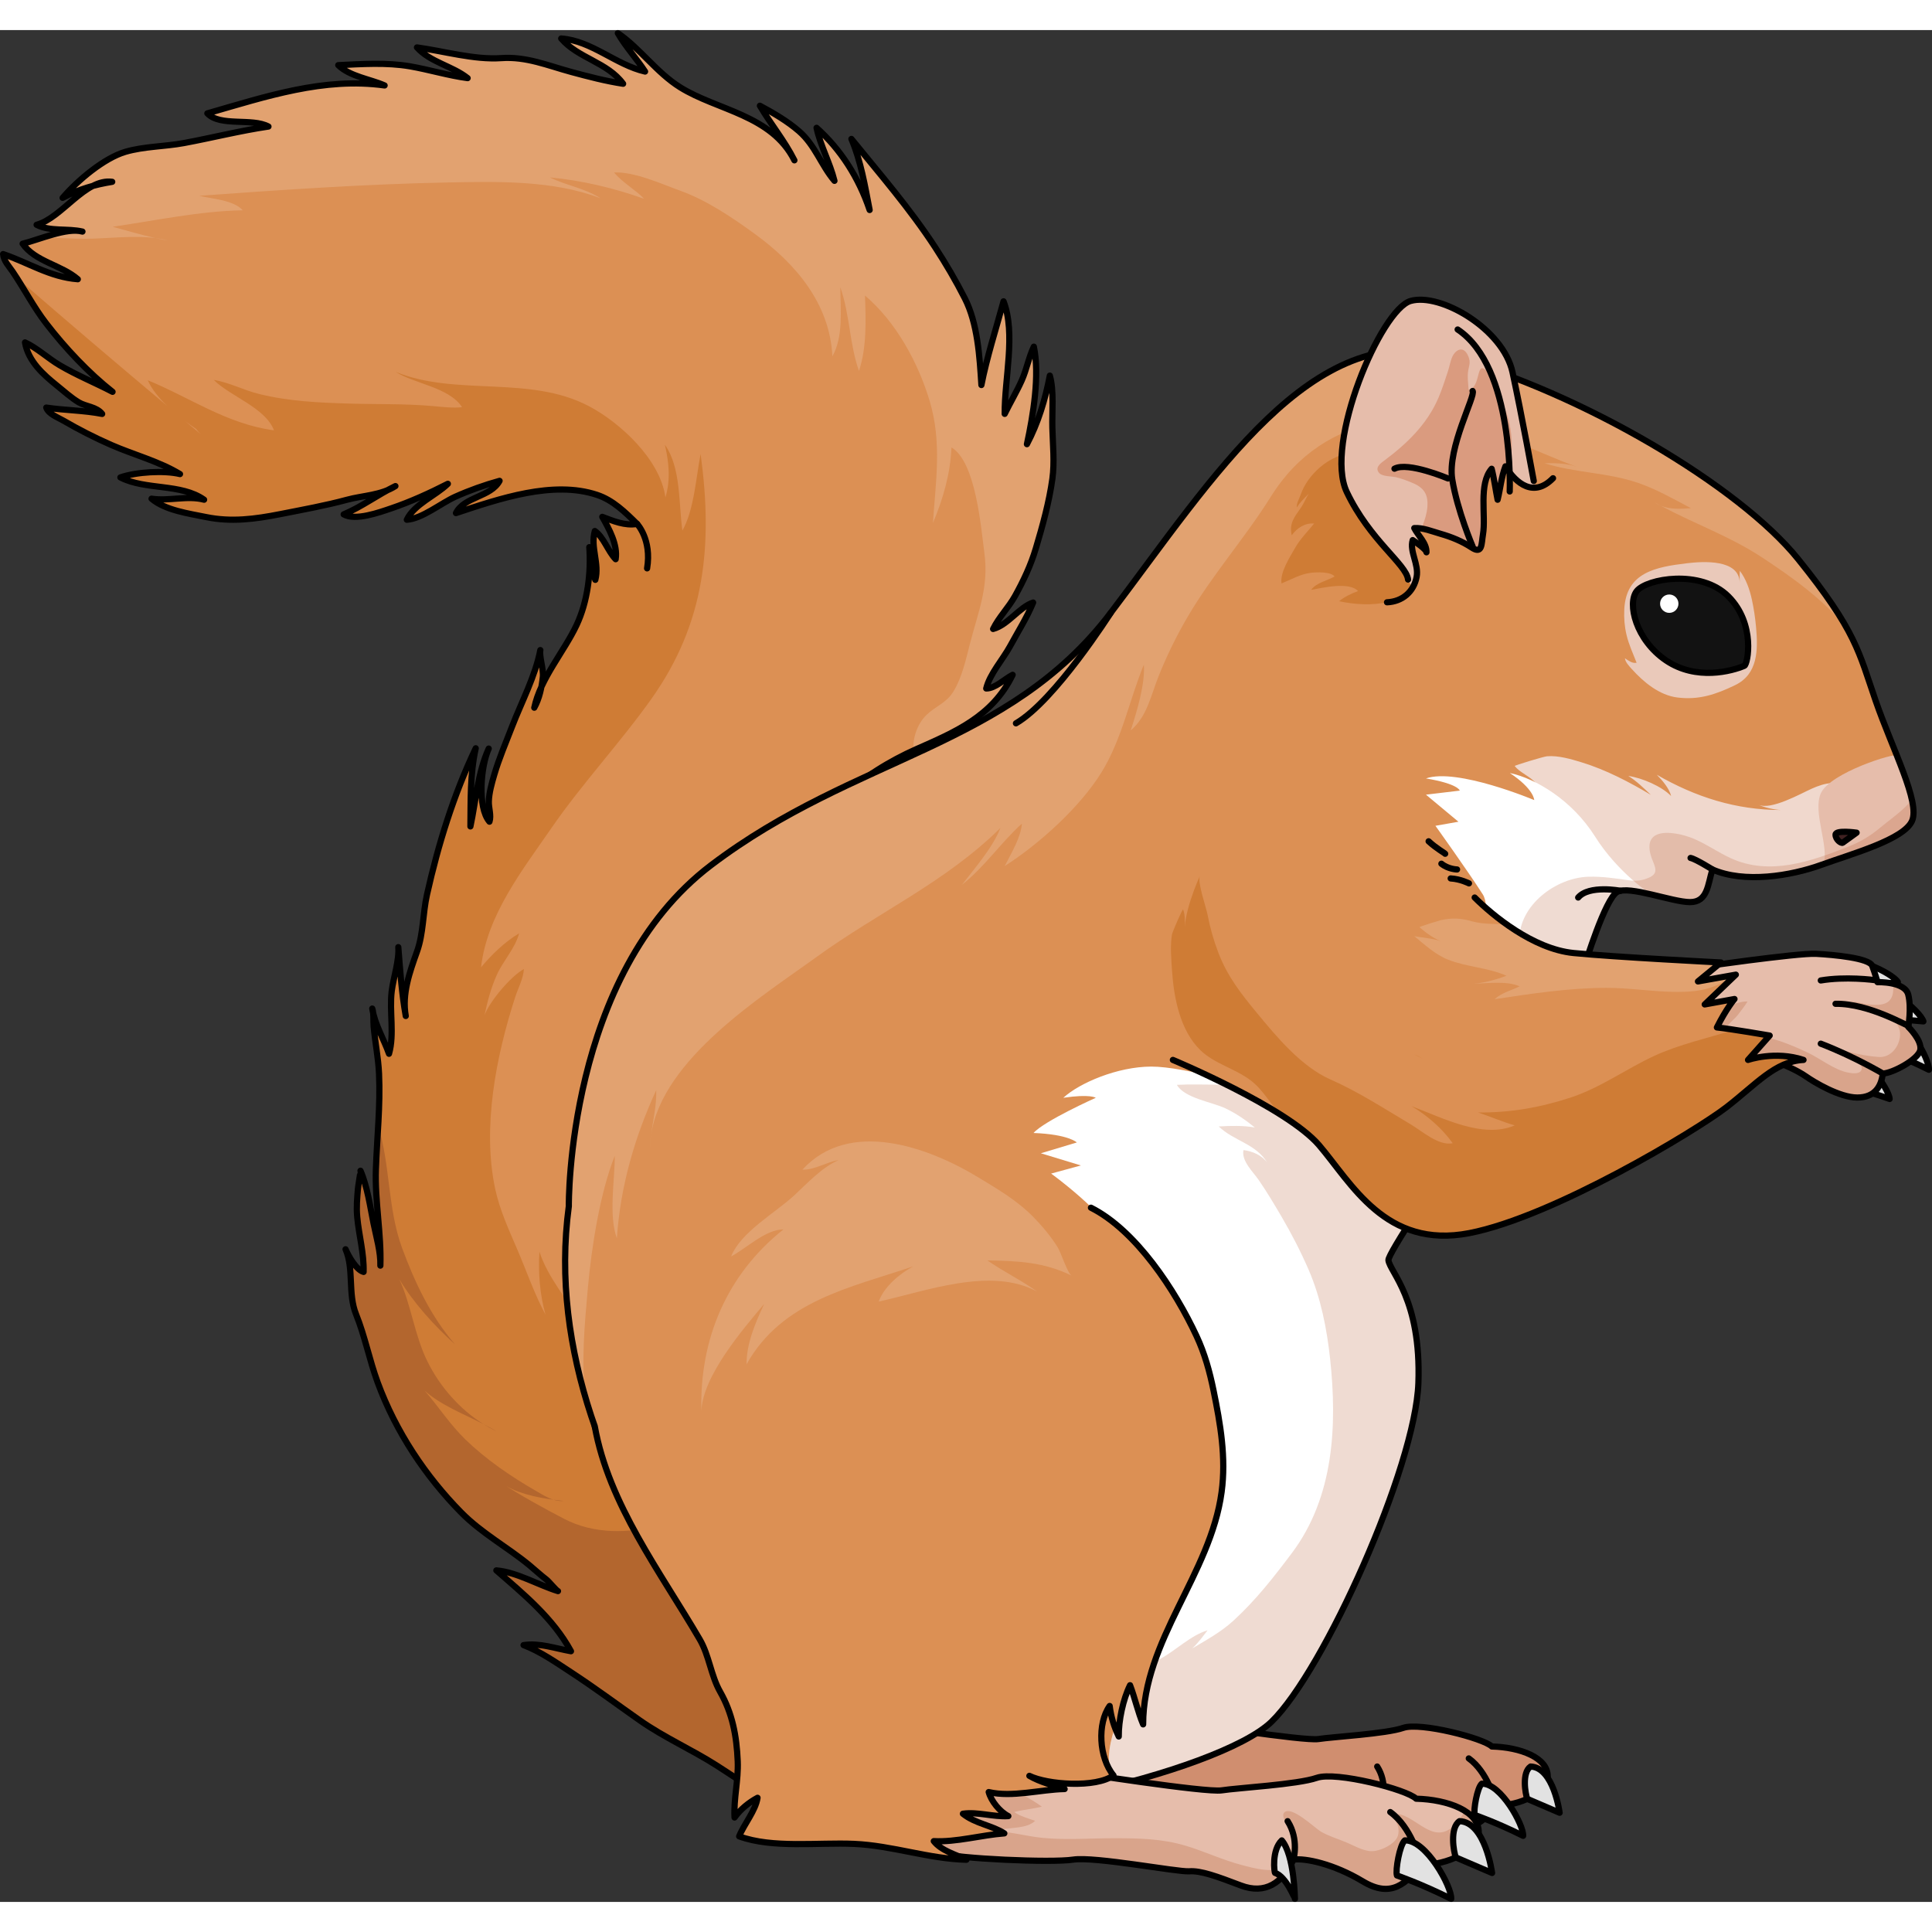 <?xml version="1.0" encoding="utf-8"?>
<!-- Created by: Science Figures, www.sciencefigures.org, Generator: Science Figures Editor -->
<!DOCTYPE svg PUBLIC "-//W3C//DTD SVG 1.1//EN" "http://www.w3.org/Graphics/SVG/1.1/DTD/svg11.dtd">
<svg version="1.1" id="Layer_1" xmlns="http://www.w3.org/2000/svg" xmlns:xlink="http://www.w3.org/1999/xlink" 
	 width="800px" height="800px" viewBox="0 0 311.477 301.782" enable-background="new 0 0 311.477 301.782"
	 xml:space="preserve">
<rect x="0" y="0" width="311.477" height="301.782" fill="#333333" stroke="none"/>
<g>
	<path fill="#E2E2E2" stroke="#000000" stroke-linecap="round" stroke-linejoin="round" stroke-miterlimit="10" d="M303.171,164.259
		c-0.24-0.719,0.387-4.421,1.14-5.045c3.063-0.115,6.783,6.726,6.663,8.406C306.652,165.459,303.171,164.259,303.171,164.259z"/>
	<path fill="#E2E2E2" stroke="#000000" stroke-linecap="round" stroke-linejoin="round" stroke-miterlimit="10" d="M296.489,169.946
		c-0.326-0.684-0.157-4.436,0.513-5.146c3.026-0.49,7.557,5.843,7.644,7.526C300.092,170.711,296.489,169.946,296.489,169.946z"/>
	<path fill="#E2E2E2" stroke="#000000" stroke-linecap="round" stroke-linejoin="round" stroke-miterlimit="10" d="M301.606,159.446
		c-0.479-0.587-1.206-4.271-0.724-5.121c2.822-1.194,8.728,3.883,9.211,5.496C305.287,159.333,301.606,159.446,301.606,159.446z"/>
	<path fill="#E2E2E2" stroke="#000000" stroke-linecap="round" stroke-linejoin="round" stroke-miterlimit="10" d="M297.658,155.234
		c-0.61-0.448-2.236-3.834-1.981-4.777c2.434-1.862,9.421,1.576,10.292,3.017C301.193,154.204,297.658,155.234,297.658,155.234z"/>
	<path fill="#D08E6F" d="M191.182,272.88c0,0,19.087,3,21.367,2.642s10.923-0.839,13.685-1.802
		c2.761-0.959,12.964,1.683,14.284,3.003c4.562,0.118,9.124,1.8,9.002,4.921c-0.119,3.121-6.239,4.921-8.042,4.441
		c-2.399,2.762-4.44,5.043-8.642,2.521c-4.203-2.521-8.285-3.362-9.965-3.121c-1.561,3.361-4.082,5.042-7.562,3.721
		c-3.481-1.32-5.761-2.161-7.443-2.041c-1.681,0.12-13.563-2.161-16.685-1.68c-3.121,0.48-16.686-0.121-19.327-0.961
		c-2.641-0.84-5.521-2.16-5.882-2.401c-0.359-0.238,5.642-6.601,5.882-6.96c0.24-0.361,7.924-4.563,8.764-4.923
		C181.46,269.88,191.182,272.88,191.182,272.88z"/>
	<path fill="none" stroke="#000000" stroke-linecap="round" stroke-linejoin="round" stroke-miterlimit="10" d="M191.182,272.88
		c0,0,19.087,3,21.367,2.642s10.923-0.839,13.685-1.802c2.761-0.959,12.964,1.683,14.284,3.003c4.562,0.118,9.124,1.8,9.002,4.921
		c-0.119,3.121-6.239,4.921-8.042,4.441c-2.399,2.762-4.44,5.043-8.642,2.521c-4.203-2.521-8.285-3.362-9.965-3.121
		c-1.561,3.361-4.082,5.042-7.562,3.721c-3.481-1.32-5.761-2.161-7.443-2.041c-1.681,0.12-13.563-2.161-16.685-1.68
		c-3.121,0.48-16.686-0.121-19.327-0.961c-2.641-0.84-5.521-2.16-5.882-2.401c-0.359-0.238,5.642-6.601,5.882-6.96
		c0.24-0.361,7.924-4.563,8.764-4.923C181.46,269.88,191.182,272.88,191.182,272.88z"/>
	<path fill="none" stroke="#000000" stroke-linecap="round" stroke-linejoin="round" stroke-miterlimit="10" d="M222.871,285.485
		c0,0,0.842-2.902-0.839-5.532"/>
	<path fill="none" stroke="#000000" stroke-linecap="round" stroke-linejoin="round" stroke-miterlimit="10" d="M240.996,285.485
		c0-0.121-1.198-4.683-4.199-6.842"/>
	<path fill="#E2E2E2" stroke="#000000" stroke-linecap="round" stroke-linejoin="round" stroke-miterlimit="10" d="M237.757,287.765
		c-0.24-0.719,0.387-4.421,1.14-5.045c3.063-0.115,6.783,6.726,6.663,8.406C241.238,288.965,237.757,287.765,237.757,287.765z"/>
	<path fill="#E2E2E2" stroke="#000000" stroke-linecap="round" stroke-linejoin="round" stroke-miterlimit="10" d="M246.229,285.169
		c-0.309-0.765-0.912-4.239,0.531-5.216c3.721,0.13,4.682,7.452,4.682,7.452L246.229,285.169z"/>
	<path fill="none" stroke="#000000" stroke-linecap="round" stroke-linejoin="round" stroke-miterlimit="10" d="M220.23,287.405
		c-0.113-0.035-0.527-3.264,0.961-4.686c1.809,2.111,1.891,8.406,1.891,8.406S221.791,287.886,220.23,287.405z"/>
	<path fill="#DC9054" d="M193.742,191.709c6.484,3.266,12.12,11.874,15.186,18.455c1.191,2.558,1.886,5.103,2.447,7.832
		c0.987,4.813,1.829,9.653,1.162,14.609c-1.595,11.823-11.289,21.302-11.289,33.426c-0.756-1.769-1.182-3.813-1.884-5.635
		c-1.013,2.053-1.646,5.082-1.624,7.375c-0.703-1.478-1.097-2.765-1.308-4.39c-1.796,2.508-1.548,7.454,0.552,9.984
		c-2.497,1.851-9.531,1.339-12.102,0.068c1.561,0.908,3.383,1.351,5.07,1.898c-3.465,0.062-7.553,1.234-10.921,0.435
		c0.355,1.295,1.565,2.81,2.823,3.46c-2.189,0.138-4.407-0.646-6.533-0.342c1.764,1.426,4.217,1.684,5.958,2.826
		c-3.284,0.236-6.935,1.295-10.149,1.115c1.107,1.401,3.086,1.889,4.698,2.677c-5.421-0.12-10.622-2.037-16.173-2.281
		c-5.207-0.228-11.729,0.671-16.521-1.085c0.715-1.776,2.359-3.678,2.644-5.544c-1.249,0.675-2.459,1.647-3.308,2.837
		c-0.145-2.693,0.57-5.356,0.457-8.091c-0.154-3.703-0.783-6.915-2.526-9.988c-1.341-2.363-1.573-5.214-2.934-7.542
		c-5.694-9.748-10.187-19.765-12.204-30.978"/>
	<path fill="none" stroke="#000000" stroke-linecap="round" stroke-linejoin="round" stroke-miterlimit="10" d="M193.742,191.709
		c6.484,3.266,12.12,11.874,15.186,18.455c1.191,2.558,1.886,5.103,2.447,7.832c0.987,4.813,1.829,9.653,1.162,14.609
		c-1.595,11.823-11.289,21.302-11.289,33.426c-0.756-1.769-1.182-3.813-1.884-5.635c-1.013,2.053-1.646,5.082-1.624,7.375
		c-0.703-1.478-1.097-2.765-1.308-4.39c-1.796,2.508-1.548,7.454,0.552,9.984c-2.497,1.851-9.531,1.339-12.102,0.068
		c1.561,0.908,3.383,1.351,5.07,1.898c-3.465,0.062-7.553,1.234-10.921,0.435c0.355,1.295,1.565,2.81,2.823,3.46
		c-2.189,0.138-4.407-0.646-6.533-0.342c1.764,1.426,4.217,1.684,5.958,2.826c-3.284,0.236-6.935,1.295-10.149,1.115
		c1.107,1.401,3.086,1.889,4.698,2.677c-5.421-0.12-10.622-2.037-16.173-2.281c-5.207-0.228-11.729,0.671-16.521-1.085
		c0.715-1.776,2.359-3.678,2.644-5.544c-1.249,0.675-2.459,1.647-3.308,2.837c-0.145-2.693,0.57-5.356,0.457-8.091
		c-0.154-3.703-0.783-6.915-2.526-9.988c-1.341-2.363-1.573-5.214-2.934-7.542c-5.694-9.748-10.187-19.765-12.204-30.978"/>
	<path fill="#DC9054" d="M135.629,123.828c3.374-3.299,7.914-6.039,12.067-7.881c6.111-2.71,12.279-5.222,15.563-12.001
		c-1.301,0.664-2.808,2.206-4.26,2.204c0.559-2.329,2.704-4.713,3.846-6.816c1.229-2.266,2.752-4.671,3.716-7.04
		c-2.23,0.737-4.059,3.622-6.452,4.259c0.908-1.869,2.501-3.454,3.538-5.318c1.353-2.438,2.549-4.974,3.352-7.677
		c1.076-3.599,2.143-7.446,2.664-11.198c0.371-2.667,0.07-5.518-0.001-8.22c-0.072-2.59,0.294-6.014-0.409-8.432
		c-0.738,3.87-1.876,7.622-3.693,11.054c1.002-4.603,2.087-11.157,1.117-15.721c-0.827,1.708-1.161,3.691-1.957,5.46
		c-0.829,1.848-1.866,3.579-2.741,5.376c-0.057-5.62,1.83-12.929-0.188-18.145c-1.204,4.41-2.694,9.033-3.569,13.495
		c-0.289-4.622-0.608-9.924-2.677-13.98c-1.435-2.822-3.06-5.595-4.77-8.214c-4.098-6.276-8.916-11.817-13.51-17.481
		c1.545,3.65,2.174,7.517,2.939,11.456c-1.755-5.219-4.697-9.803-8.558-13.248c0.588,2.81,2.165,5.63,2.885,8.546
		c-2.147-2.521-3.098-5.719-5.699-7.986c-1.863-1.625-4.191-2.984-6.322-4.121c1.763,2.999,3.962,5.617,5.563,8.801
		c-3.689-7.347-12.43-8.04-18.412-11.77c-3.785-2.357-6.441-6.251-10.053-8.729c1.276,2.212,3.005,4.064,4.391,6.187
		c-4.736-1.09-8.584-4.964-13.522-5.33c2.691,3.171,7.478,3.838,9.984,7.298c-2.804-0.427-5.588-1.154-8.33-1.896
		C88.26,5.71,84.859,4.239,80.82,4.521c-4.375,0.305-9.263-1.132-13.596-1.723c2.143,2.396,5.688,2.974,8.168,4.95
		c-3.124-0.415-6.211-1.372-9.327-1.908c-3.746-0.637-7.737-0.365-11.532-0.183c1.842,1.824,5.18,2.249,7.475,3.272
		c-9.765-1.361-19.127,1.785-28.58,4.501c2.063,2.186,7.184,0.688,9.853,2.123c-4.577,0.674-9.061,1.813-13.624,2.662
		c-3.094,0.573-6.472,0.539-9.446,1.415c-3.431,1.01-7.697,4.592-10.116,7.424c2.703-1.45,5.219-2.134,7.997-2.589
		c-4.327-0.598-8.13,5.847-12.188,6.929c2.15,1.125,5.015,0.533,7.39,1.094c-2.502-0.703-7.021,1.32-9.645,1.954
		c2.037,2.914,6.256,3.421,8.897,5.728C8.052,39.828,4.593,37.5,0.5,36.117c0.106,1.125,0.941,1.944,1.53,2.813
		c1.854,2.739,3.402,5.751,5.409,8.353c3.078,3.993,6.867,8.019,10.706,11.039c-2.824-1.476-5.781-2.667-8.542-4.299
		c-1.866-1.102-3.66-2.794-5.572-3.666c0.507,3.041,3.009,5.234,5.12,6.932c1.119,0.9,2.332,2.009,3.542,2.728
		c1.16,0.691,2.875,0.705,3.777,1.868c-2.923-0.576-6.037-0.574-9.013-1.021c0.338,1.033,1.886,1.588,2.77,2.106
		c2.479,1.443,5.066,2.762,7.678,3.906c3.696,1.619,7.621,2.604,11.116,4.707c-2.544-0.616-7.063-0.343-9.612,0.538
		c4.046,2.089,9.79,0.944,13.495,3.595c-2.691-0.72-5.729,0.274-8.472-0.166c2.19,1.885,6.096,2.407,8.776,2.961
		c4.068,0.835,7.893,0.336,12.03-0.482c3.569-0.708,7.19-1.355,10.722-2.311c2.519-0.685,5.473-0.709,7.789-2.2
		c-2.841,1.376-5.423,3.336-8.342,4.563c1.88,1.079,5.734-0.314,7.703-0.984c3.073-1.042,6.163-2.45,9.094-3.947
		c-1.886,1.863-5.439,3.295-6.618,5.795c2.444-0.156,5.489-2.656,7.803-3.703c2.313-1.041,4.768-1.909,7.152-2.568
		c-1.423,2.64-5.685,2.511-7.033,5.198c7.009-2.322,15.646-5.3,22.75-2.934c2.573,0.856,4.542,2.791,6.454,4.683
		c-1.973,0.34-3.86-0.48-5.612-1.14c1.077,1.919,2.528,4.498,2.156,6.826c-1.257-1.287-1.892-3.517-3.359-4.544
		c-0.745,2.614,0.784,5.259,0.08,7.872c-0.659-1.605-0.762-3.521-0.968-5.271c0.296,4.126-0.269,8.771-2.043,12.548
		c-2.018,4.295-5.844,8.626-6.829,13.337c0.821-1.467,1.204-3.274,1.38-4.945c0.14-1.296-0.604-3.323-0.405-4.345
		c-0.83,4.268-3.026,8.347-4.573,12.369c-0.993,2.58-2.098,5.128-2.873,7.796c-0.394,1.351-0.812,2.814-0.858,4.227
		c-0.04,1.061,0.435,2.269,0.103,3.275c-1.987-2.327-1.395-8.967-0.121-11.785c-1.798,3.977-2.046,8.328-2.95,12.547
		c0.062-4.298-0.08-8.343,0.856-12.598c-3.555,7.463-6.038,15.455-7.851,23.563c-0.693,3.089-0.562,6.248-1.611,9.198
		c-1.189,3.332-2.455,6.835-1.818,10.401c-0.665-3.729-0.902-7.331-1.202-11.101c0.17,2.12-0.789,4.916-1.062,7.095
		c-0.405,3.264,0.472,6.94-0.437,10.098c-0.85-2.405-2.292-4.741-2.697-7.291c0.266,0.772,0.14,1.988,0.223,2.905
		c0.232,2.537,0.748,5.014,0.866,7.575c0.238,5.26-0.327,10.229-0.506,15.436c-0.182,5.144,0.897,10.356,0.722,15.528
		c0.074-2.157-0.678-4.707-1.098-6.79c-0.566-2.791-0.988-5.927-2.105-8.507c0.033,0.075-0.374,2.44-0.409,2.857
		c-0.135,1.575-0.265,3.017-0.122,4.591c0.271,2.965,1.111,5.847,1.031,8.863c-1.171-0.319-2.388-2.456-2.911-3.651
		c1.378,3.146,0.353,7.161,1.688,10.466c1.44,3.568,2.155,7.366,3.484,10.988c2.937,7.995,7.757,15.174,13.451,20.958
		c3.329,3.386,7.4,5.555,10.994,8.509c0.94,0.774,1.819,1.604,2.765,2.325c0.406,0.308,1.592,1.78,1.867,1.865
		c-3.178-0.978-6.611-3.053-9.936-3.339c4.357,3.8,9.125,7.686,12.031,13.032c-2.505-0.438-5.048-1.376-7.644-0.986
		c2.712,1.02,5.27,2.828,7.723,4.428c3.718,2.431,7.361,5.141,11,7.696c3.946,2.769,8.34,4.689,12.386,7.269
		c4.113,2.622,8.496,5.866,13.131,7.3c2.21,0.684,6.14,1.914,7.168-1.573c0.779-2.639-2.33-4.607-3.1-6.814
		c-1.519-4.365-1.173-10.343-2.146-15.022c-1.117-5.355-2.533-10.617-3.504-16.018c-1.51-8.431-1.123-15.454-0.897-23.882
		c0.272-10.187-1.63-20.191-1.572-30.367c0.051-10.018,1.506-19.652,3.542-29.464c1.686-8.135,2.385-15.542,2.275-23.879
		C130.309,131.802,129.881,129.45,135.629,123.828z"/>
	<g>
		<path fill="#E2A270" d="M25.098,33.541c0.662,0.146,1.321,0.281,1.971,0.386C26.439,33.748,25.775,33.632,25.098,33.541z"/>
		<path fill="#E2A270" d="M169.252,55.708c-0.738,3.87-1.876,7.622-3.693,11.054c1.002-4.603,2.087-11.157,1.117-15.721
			c-0.827,1.708-1.161,3.691-1.957,5.46c-0.829,1.848-1.866,3.579-2.741,5.376c-0.057-5.62,1.83-12.929-0.188-18.145
			c-1.204,4.41-2.694,9.033-3.569,13.495c-0.289-4.622-0.608-9.924-2.677-13.98c-1.435-2.822-3.06-5.595-4.77-8.214
			c-4.098-6.276-8.916-11.817-13.51-17.481c1.545,3.65,2.174,7.517,2.939,11.456c-1.755-5.219-4.697-9.803-8.558-13.248
			c0.588,2.81,2.165,5.63,2.885,8.546c-2.147-2.521-3.098-5.719-5.699-7.986c-1.863-1.625-4.191-2.984-6.322-4.121
			c1.763,2.999,3.962,5.617,5.563,8.801c-3.689-7.347-12.43-8.04-18.412-11.77c-3.785-2.357-6.441-6.251-10.053-8.729
			c1.276,2.212,3.005,4.064,4.391,6.187c-4.736-1.09-8.584-4.964-13.522-5.33c2.691,3.171,7.478,3.838,9.984,7.298
			c-2.804-0.427-5.588-1.154-8.33-1.896C88.26,5.71,84.859,4.239,80.82,4.521c-4.375,0.305-9.263-1.132-13.596-1.723
			c2.143,2.396,5.688,2.974,8.168,4.95c-3.124-0.415-6.211-1.372-9.327-1.908c-3.746-0.637-7.737-0.365-11.532-0.183
			c1.842,1.824,5.18,2.249,7.475,3.272c-9.765-1.361-19.127,1.785-28.58,4.501c2.063,2.186,7.184,0.688,9.853,2.123
			c-4.577,0.674-9.061,1.813-13.624,2.662c-3.094,0.573-6.472,0.539-9.446,1.415c-3.431,1.01-7.697,4.592-10.116,7.424
			c1.662-0.892,3.254-1.492,4.879-1.929c-3.101,1.598-6.013,5.453-9.069,6.269c1.964,1.027,4.52,0.632,6.758,0.981
			c-1.587-0.169-3.719,0.43-5.691,1.055c2.341,0.073,4.66,0.215,6.788,0.215c3.492,0,7.698-0.597,11.34-0.105
			c-2.326-0.514-4.698-1.229-6.934-1.828c6.844-0.994,14.049-2.537,20.971-2.656c-1.467-1.696-5.329-1.883-6.996-2.341
			c13.249-0.954,26.582-1.873,39.828-2.142c8.02-0.162,17.227-0.407,24.863,2.554c-2.616-1.68-5.576-2.069-8.184-3.374
			c5.197,0.488,10.33,1.719,15.174,3.44c-1.084-1.247-3.553-2.65-4.822-4.239c3.305-0.139,7.588,1.832,10.662,2.941
			c4.298,1.551,8.335,4.284,12.008,6.951c6.643,4.822,12.113,11.279,12.529,19.748c1.805-3.21,1.299-7.52,1.275-11.129
			c1.543,4.358,1.482,9.208,3.008,13.482c1.262-3.723,1.121-8.217,0.967-12.149c4.979,4.213,8.596,10.815,10.452,17.069
			c1.973,6.645,0.954,12.941,0.501,19.611c1.627-3.826,2.83-8.021,2.994-12.191c3.934,2.336,4.744,12.855,5.304,16.988
			c0.755,5.575-1.018,9.533-2.349,14.75c-0.633,2.479-1.268,5.358-2.613,7.567c-1.188,1.948-2.84,2.347-4.363,3.814
			c-1.449,1.396-2.262,3.677-2.113,5.741c0.145-0.066,0.293-0.139,0.437-0.203c6.111-2.71,12.279-5.222,15.563-12.001
			c-1.301,0.664-2.808,2.206-4.26,2.204c0.559-2.329,2.704-4.713,3.846-6.816c1.229-2.266,2.752-4.671,3.716-7.04
			c-2.23,0.737-4.059,3.622-6.452,4.259c0.908-1.869,2.501-3.454,3.538-5.318c1.353-2.438,2.549-4.974,3.352-7.677
			c1.076-3.599,2.143-7.446,2.664-11.198c0.371-2.667,0.07-5.518-0.001-8.22C169.589,61.55,169.955,58.126,169.252,55.708z"/>
	</g>
	<g>
		<path fill="#CF7C35" d="M78.555,116.42c0.08-0.194,0.148-0.39,0.234-0.581C78.708,116.017,78.629,116.212,78.555,116.42z"/>
		<path fill="#CF7C35" d="M132.717,278.682c-1.519-4.365-1.173-10.343-2.146-15.022c-1.117-5.355-2.533-10.617-3.504-16.018
			c-1.51-8.431-1.123-15.454-0.897-23.882c0.061-2.277,0.002-4.545-0.107-6.808c-0.879-2.09-1.717-4.201-2.422-6.378
			c-1.45-4.467-2.359-9.12-3.91-13.557c-1.22-3.483-2.398-6.881-4.323-9.945c-1.04-1.651-2.599-3.159-3.142-5.145
			c-4.733,0.628-10.844,1.876-12.859,7.12c-2.451,6.373-4.314,12.793-5.616,19.525c0.001-0.191,0.057-0.347-0.005-0.165
			c-2.216-3.479-5.541-7.444-6.82-11.46c-0.213,3.328,0.063,6.937,0.984,10.152c-1.76-3.238-3.041-6.977-4.522-10.438
			c-1.358-3.176-2.858-6.396-3.598-9.856c-2.104-9.863,0.125-21.309,3.229-30.894c0.481-1.491,1.303-2.944,1.406-4.526
			c-2,1.046-5.534,5.184-6.357,7.458c0.5-2.317,1.038-4.418,2.019-6.587c1.014-2.233,2.973-4.293,3.559-6.628
			c-2.287,1.365-4.407,3.406-6.131,5.472c0.964-8.47,6.723-15.729,11.281-22.355c5.038-7.321,11.088-13.737,16.224-20.979
			c8.682-12.253,9.874-24.871,7.893-39.426c-0.746,3.839-1.066,9.068-2.938,12.355c-0.616-4.45-0.212-10.15-2.823-13.842
			c0.635,2.737,0.96,5.625,0.088,8.487c-0.844-6.141-7.346-12.071-12.293-14.685c-9.646-5.089-21.404-1.543-31.193-5.548
			c3.036,1.938,8.582,2.464,10.697,5.683c-1.301,0.187-3.197-0.031-4.658-0.165c-4.525-0.408-8.946-0.27-13.486-0.405
			c-4.977-0.15-9.706-0.36-14.547-1.54c-2.471-0.6-4.825-1.878-7.332-2.274c2.584,2.609,8.352,4.489,9.703,8.129
			c-7.619-1.038-13.452-5.243-20.35-8.081c0.633,1.447,1.808,2.868,3.152,4.157c-8.166-6.854-16.287-13.766-24.35-20.762
			c1.596,2.484,3.032,5.115,4.818,7.433c3.078,3.993,6.867,8.019,10.706,11.039c-2.824-1.476-5.781-2.667-8.542-4.299
			c-1.866-1.102-3.66-2.794-5.572-3.666c0.507,3.041,3.009,5.234,5.12,6.932c1.119,0.9,2.332,2.009,3.542,2.728
			c1.16,0.691,2.875,0.705,3.777,1.868c-2.923-0.576-6.037-0.574-9.013-1.021c0.338,1.033,1.886,1.588,2.77,2.106
			c2.479,1.443,5.066,2.762,7.678,3.906c3.696,1.619,7.621,2.604,11.116,4.707c-2.544-0.616-7.063-0.343-9.612,0.538
			c4.046,2.089,9.79,0.944,13.495,3.595c-2.691-0.72-5.729,0.274-8.472-0.166c2.19,1.885,6.096,2.407,8.776,2.961
			c4.068,0.835,7.893,0.336,12.03-0.482c3.569-0.708,7.19-1.355,10.722-2.311c2.171-0.59,4.658-0.693,6.79-1.663
			c-2.456,1.318-4.773,2.946-7.343,4.025c1.88,1.079,5.734-0.314,7.703-0.984c3.073-1.042,6.163-2.45,9.094-3.947
			c-1.886,1.863-5.439,3.295-6.618,5.795c2.444-0.156,5.489-2.656,7.803-3.703c2.313-1.041,4.768-1.909,7.152-2.568
			c-1.423,2.64-5.685,2.511-7.033,5.198c7.009-2.322,15.646-5.3,22.75-2.934c2.573,0.856,4.542,2.791,6.454,4.683
			c-1.973,0.34-3.86-0.48-5.612-1.14c1.077,1.919,2.528,4.498,2.156,6.826c-1.257-1.287-1.892-3.517-3.359-4.544
			c-0.745,2.614,0.784,5.259,0.08,7.872c-0.659-1.605-0.762-3.521-0.968-5.271c0.296,4.126-0.269,8.771-2.043,12.548
			c-1.537,3.273-4.123,6.569-5.703,10.037c0.107-0.552,0.197-1.105,0.254-1.646c0.14-1.296-0.604-3.323-0.405-4.345
			c-0.83,4.268-3.026,8.347-4.573,12.369c-0.993,2.58-2.098,5.128-2.873,7.796c-0.394,1.351-0.812,2.814-0.858,4.227
			c-0.04,1.061,0.435,2.269,0.103,3.275c-1.859-2.179-1.46-8.138-0.355-11.204c-1.571,3.82-1.855,7.95-2.716,11.966
			c0.062-4.298-0.08-8.343,0.856-12.598c-3.555,7.463-6.038,15.455-7.851,23.563c-0.693,3.089-0.562,6.248-1.611,9.198
			c-1.189,3.332-2.455,6.835-1.818,10.401c-0.665-3.729-0.902-7.331-1.202-11.101c0.17,2.12-0.789,4.916-1.062,7.095
			c-0.405,3.264,0.472,6.94-0.437,10.098c-0.85-2.405-2.292-4.741-2.697-7.291c0.266,0.772,0.14,1.988,0.223,2.905
			c0.232,2.537,0.748,5.014,0.866,7.575c0.238,5.26-0.327,10.229-0.506,15.436c-0.182,5.144,0.897,10.356,0.722,15.528
			c0.074-2.157-0.678-4.707-1.098-6.79c-0.566-2.791-0.988-5.927-2.105-8.507c0.033,0.075-0.374,2.44-0.409,2.857
			c-0.135,1.575-0.265,3.017-0.122,4.591c0.271,2.965,1.111,5.847,1.031,8.863c-1.171-0.319-2.388-2.456-2.911-3.651
			c1.378,3.146,0.353,7.161,1.688,10.466c1.44,3.568,2.155,7.366,3.484,10.988c2.937,7.995,7.757,15.174,13.451,20.958
			c3.329,3.386,7.4,5.555,10.994,8.509c0.94,0.774,1.819,1.604,2.765,2.325c0.406,0.308,1.592,1.78,1.867,1.865
			c-3.178-0.978-6.611-3.053-9.936-3.339c4.357,3.8,9.125,7.686,12.031,13.032c-2.505-0.438-5.048-1.376-7.644-0.986
			c2.712,1.02,5.27,2.828,7.723,4.428c3.718,2.431,7.361,5.141,11,7.696c3.946,2.769,8.34,4.689,12.386,7.269
			c4.113,2.622,8.496,5.866,13.131,7.3c1.262,0.392,3.086,0.955,4.606,0.722c0.813-1.577,1.501-3.291,2.059-5.142
			C134.515,281.28,133.186,280.024,132.717,278.682z M29.896,63.076c0.597,0.449,1.176,0.858,1.714,1.225
			c0.236,0.303,0.479,0.598,0.757,0.858C31.54,64.467,30.723,63.767,29.896,63.076z"/>
		<g>
			<path fill="#B3662E" d="M77.958,224.755c0.688,0.429,1.391,0.831,2.12,1.175C79.408,225.515,78.69,225.131,77.958,224.755z"/>
			<path fill="#B3662E" d="M128.563,272.356c-1.02-4.927-2.894-9.562-3.716-14.569l-18.379-16.863
				c-5.029,1.556-10.814,1.548-15.502-0.896c-3.488-1.817-6.955-3.731-10.252-5.854c2.285,1.631,5.566,2.37,8.52,2.764
				c-1.021-0.316-1.973-0.93-2.875-1.45c-4.02-2.315-7.98-5.027-11.327-8.261c-2.485-2.403-4.392-5.392-6.584-7.887
				c2.574,2.334,6.257,3.747,9.51,5.415c-3.837-2.39-6.991-6-8.998-10.008c-2.137-4.267-2.651-9.185-4.583-13.364
				c2.295,3.831,5.66,7.527,8.975,10.498c-3.867-4.442-6.502-10.014-8.528-15.521c-2.34-6.36-1.886-13.354-3.853-19.698
				c-0.129,2.319-0.289,4.638-0.37,7.005c-0.182,5.144,0.897,10.356,0.722,15.528c0.074-2.157-0.678-4.707-1.098-6.79
				c-0.566-2.791-0.988-5.927-2.105-8.507c0.033,0.075-0.374,2.44-0.409,2.857c-0.135,1.575-0.265,3.017-0.122,4.591
				c0.271,2.965,1.111,5.847,1.031,8.863c-1.171-0.319-2.388-2.456-2.911-3.651c1.378,3.146,0.353,7.161,1.688,10.466
				c1.44,3.568,2.155,7.366,3.484,10.988c2.937,7.995,7.757,15.174,13.451,20.958c3.329,3.386,7.4,5.555,10.994,8.509
				c0.94,0.774,1.819,1.604,2.765,2.325c0.406,0.308,1.592,1.78,1.867,1.865c-3.178-0.978-6.611-3.053-9.936-3.339
				c4.357,3.8,9.125,7.686,12.031,13.032c-2.505-0.438-5.048-1.376-7.644-0.986c2.712,1.02,5.27,2.828,7.723,4.428
				c3.718,2.431,7.361,5.141,11,7.696c3.946,2.769,8.34,4.689,12.386,7.269c2.725,1.736,5.568,3.735,8.523,5.311
				c1.289-1.477,2.636-2.955,3.645-4.548C129.197,278.149,129.119,275.043,128.563,272.356z"/>
			<path fill="#B3662E" d="M90.883,237.133c-0.53-0.053-1.086-0.12-1.648-0.195C89.764,237.102,90.312,237.189,90.883,237.133z"/>
		</g>
	</g>
	<path fill="none" stroke="#000000" stroke-linecap="round" stroke-linejoin="round" stroke-miterlimit="10" d="M135.629,123.828
		c3.374-3.299,7.914-6.039,12.067-7.881c6.111-2.71,12.279-5.222,15.563-12.001c-1.301,0.664-2.808,2.206-4.26,2.204
		c0.559-2.329,2.704-4.713,3.846-6.816c1.229-2.266,2.752-4.671,3.716-7.04c-2.23,0.737-4.059,3.622-6.452,4.259
		c0.908-1.869,2.501-3.454,3.538-5.318c1.353-2.438,2.549-4.974,3.352-7.677c1.076-3.599,2.143-7.446,2.664-11.198
		c0.371-2.667,0.07-5.518-0.001-8.22c-0.072-2.59,0.294-6.014-0.409-8.432c-0.738,3.87-1.876,7.622-3.693,11.054
		c1.002-4.603,2.087-11.157,1.117-15.721c-0.827,1.708-1.161,3.691-1.957,5.46c-0.829,1.848-1.866,3.579-2.741,5.376
		c-0.057-5.62,1.83-12.929-0.188-18.145c-1.204,4.41-2.694,9.033-3.569,13.495c-0.289-4.622-0.608-9.924-2.677-13.98
		c-1.435-2.822-3.06-5.595-4.77-8.214c-4.098-6.276-8.916-11.817-13.51-17.481c1.545,3.65,2.174,7.517,2.939,11.456
		c-1.755-5.219-4.697-9.803-8.558-13.248c0.588,2.81,2.165,5.63,2.885,8.546c-2.147-2.521-3.098-5.719-5.699-7.986
		c-1.863-1.625-4.191-2.984-6.322-4.121c1.763,2.999,3.962,5.617,5.563,8.801c-3.689-7.347-12.43-8.04-18.412-11.77
		c-3.785-2.357-6.441-6.251-10.053-8.729c1.276,2.212,3.005,4.064,4.391,6.187c-4.736-1.09-8.584-4.964-13.522-5.33
		c2.691,3.171,7.478,3.838,9.984,7.298c-2.804-0.427-5.588-1.154-8.33-1.896C88.26,5.71,84.859,4.239,80.82,4.521
		c-4.375,0.305-9.263-1.132-13.596-1.723c2.143,2.396,5.688,2.974,8.168,4.95c-3.124-0.415-6.211-1.372-9.327-1.908
		c-3.746-0.637-7.737-0.365-11.532-0.183c1.842,1.824,5.18,2.249,7.475,3.272c-9.765-1.361-19.127,1.785-28.58,4.501
		c2.063,2.186,7.184,0.688,9.853,2.123c-4.577,0.674-9.061,1.813-13.624,2.662c-3.094,0.573-6.472,0.539-9.446,1.415
		c-3.431,1.01-7.697,4.592-10.116,7.424c2.703-1.45,5.219-2.134,7.997-2.589c-4.327-0.598-8.13,5.847-12.188,6.929
		c2.15,1.125,5.015,0.533,7.39,1.094c-2.502-0.703-7.021,1.32-9.645,1.954c2.037,2.914,6.256,3.421,8.897,5.728
		C8.052,39.828,4.593,37.5,0.5,36.117c0.106,1.125,0.941,1.944,1.53,2.813c1.854,2.739,3.402,5.751,5.409,8.353
		c3.078,3.993,6.867,8.019,10.706,11.039c-2.824-1.476-5.781-2.667-8.542-4.299c-1.866-1.102-3.66-2.794-5.572-3.666
		c0.507,3.041,3.009,5.234,5.12,6.932c1.119,0.9,2.332,2.009,3.542,2.728c1.16,0.691,2.875,0.705,3.777,1.868
		c-2.923-0.576-6.037-0.574-9.013-1.021c0.338,1.033,1.886,1.588,2.77,2.106c2.479,1.443,5.066,2.762,7.678,3.906
		c3.696,1.619,7.621,2.604,11.116,4.707c-2.544-0.616-7.063-0.343-9.612,0.538c4.046,2.089,9.79,0.944,13.495,3.595
		c-2.691-0.72-5.729,0.274-8.472-0.166c2.19,1.885,6.096,2.407,8.776,2.961c4.068,0.835,7.893,0.336,12.03-0.482
		c3.569-0.708,7.19-1.355,10.722-2.311c2.519-0.685,5.473-0.709,7.789-2.2c-2.841,1.376-5.423,3.336-8.342,4.563
		c1.88,1.079,5.734-0.314,7.703-0.984c3.073-1.042,6.163-2.45,9.094-3.947c-1.886,1.863-5.439,3.295-6.618,5.795
		c2.444-0.156,5.489-2.656,7.803-3.703c2.313-1.041,4.768-1.909,7.152-2.568c-1.423,2.64-5.685,2.511-7.033,5.198
		c7.009-2.322,15.646-5.3,22.75-2.934c2.573,0.856,4.542,2.791,6.454,4.683c-1.973,0.34-3.86-0.48-5.612-1.14
		c1.077,1.919,2.528,4.498,2.156,6.826c-1.257-1.287-1.892-3.517-3.359-4.544c-0.745,2.614,0.784,5.259,0.08,7.872
		c-0.659-1.605-0.762-3.521-0.968-5.271c0.296,4.126-0.269,8.771-2.043,12.548c-2.018,4.295-5.844,8.626-6.829,13.337
		c0.821-1.467,1.204-3.274,1.38-4.945c0.14-1.296-0.604-3.323-0.405-4.345c-0.83,4.268-3.026,8.347-4.573,12.369
		c-0.993,2.58-2.098,5.128-2.873,7.796c-0.394,1.351-0.812,2.814-0.858,4.227c-0.04,1.061,0.435,2.269,0.103,3.275
		c-1.987-2.327-1.395-8.967-0.121-11.785c-1.798,3.977-2.046,8.328-2.95,12.547c0.062-4.298-0.08-8.343,0.856-12.598
		c-3.555,7.463-6.038,15.455-7.851,23.563c-0.693,3.089-0.562,6.248-1.611,9.198c-1.189,3.332-2.455,6.835-1.818,10.401
		c-0.665-3.729-0.902-7.331-1.202-11.101c0.17,2.12-0.789,4.916-1.062,7.095c-0.405,3.264,0.472,6.94-0.437,10.098
		c-0.85-2.405-2.292-4.741-2.697-7.291c0.266,0.772,0.14,1.988,0.223,2.905c0.232,2.537,0.748,5.014,0.866,7.575
		c0.238,5.26-0.327,10.229-0.506,15.436c-0.182,5.144,0.897,10.356,0.722,15.528c0.074-2.157-0.678-4.707-1.098-6.79
		c-0.566-2.791-0.988-5.927-2.105-8.507c0.033,0.075-0.374,2.44-0.409,2.857c-0.135,1.575-0.265,3.017-0.122,4.591
		c0.271,2.965,1.111,5.847,1.031,8.863c-1.171-0.319-2.388-2.456-2.911-3.651c1.378,3.146,0.353,7.161,1.688,10.466
		c1.44,3.568,2.155,7.366,3.484,10.988c2.937,7.995,7.757,15.174,13.451,20.958c3.329,3.386,7.4,5.555,10.994,8.509
		c0.94,0.774,1.819,1.604,2.765,2.325c0.406,0.308,1.592,1.78,1.867,1.865c-3.178-0.978-6.611-3.053-9.936-3.339
		c4.357,3.8,9.125,7.686,12.031,13.032c-2.505-0.438-5.048-1.376-7.644-0.986c2.712,1.02,5.27,2.828,7.723,4.428
		c3.718,2.431,7.361,5.141,11,7.696c3.946,2.769,8.34,4.689,12.386,7.269c4.113,2.622,8.496,5.866,13.131,7.3
		c2.21,0.684,6.14,1.914,7.168-1.573c0.779-2.639-2.33-4.607-3.1-6.814c-1.519-4.365-1.173-10.343-2.146-15.022
		c-1.117-5.355-2.533-10.617-3.504-16.018c-1.51-8.431-1.123-15.454-0.897-23.882c0.272-10.187-1.63-20.191-1.572-30.367
		c0.051-10.018,1.506-19.652,3.542-29.464c1.686-8.135,2.385-15.542,2.275-23.879C130.309,131.802,129.881,129.45,135.629,123.828z"
		/>
	<path fill="#DC9054" d="M91.705,189.624c0,0-0.424-37.282,22.94-54.993c23.364-17.712,47.86-18.841,64.44-40.698
		s32.408-47.482,54.266-41.452c21.856,6.029,47.104,21.101,56.525,32.784c9.42,11.683,9.805,15.034,12.512,22.852
		c2.707,7.818,7.216,16.386,5.863,19.394c-1.354,3.008-9.623,5.261-14.584,7.065s-12.479,3.01-17.59,0.753
		c-0.751,2.405-0.751,5.262-3.607,5.262s-9.771-2.705-11.727-1.653s-5.262,11.877-5.262,11.877s-31.879,45.575-31.639,47.508
		c0.24,1.932,5.313,6.281,4.83,19.809c-0.482,13.527-15.217,46.379-23.672,54.594c-8.457,8.213-51.695,18.359-63.051,12.562
		C130.598,279.487,85.426,236.247,91.705,189.624z"/>
	<g>
		<path fill="#E2A270" d="M104.827,181.488c-0.09-1.134-0.003-2.26,0.141-3.382C104.803,179.217,104.743,180.343,104.827,181.488z"
			/>
		<path fill="#E2A270" d="M267.744,76.677c-0.319-0.173-0.639-0.335-0.957-0.515C267.094,76.379,267.416,76.539,267.744,76.677z"/>
		<path fill="#E2A270" d="M267.744,76.677c5.506,2.976,11.103,4.892,16.386,8.378c5.026,3.317,9.825,6.764,13.616,11.374
			c-1.609-2.897-3.952-6.306-7.869-11.164c-9.422-11.684-34.669-26.755-56.525-32.784c-21.857-6.03-37.686,19.595-54.266,41.452
			s-41.076,22.986-64.44,40.698c-23.364,17.711-22.94,54.993-22.94,54.993c-1.435,10.652-0.178,21.126,2.742,31.019
			c-0.826-5.599-0.154-12.327,0.304-17.583c0.601-6.883,2.001-15.655,4.362-21.573c0.004,4.011-1.018,9.563,0.336,13.305
			c0.564-8.353,2.86-16.313,6.344-23.881c0.09,2.405-0.516,4.792-0.825,7.196c1.833-12.323,18.022-22.396,26.604-28.622
			c10.075-7.31,20.77-12.029,29.71-20.84c-1.262,3.211-4.107,6.424-6.202,9.159c3.732-2.956,6.304-6.843,9.669-9.864
			c-0.17,2.281-1.754,4.798-2.768,6.835c5.523-3.532,12.085-9.427,15.598-15.104c3.307-5.345,4.516-11.749,6.832-17.364
			c0.23,3.091-1.135,7.592-2.119,10.603c2.639-2.24,3.236-5.571,4.444-8.616c1.306-3.289,2.909-6.575,4.714-9.661
			c3.979-6.803,9.259-12.728,13.429-19.404c8.689-13.914,24.521-15.015,38.638-9.197c3.523,1.451,7.508,3.236,10.741,4.398
			c-1.604-0.592-3.446-0.627-5.265-0.598c4.915,1.563,10.218,1.482,15.143,3.189c2.958,1.025,5.655,2.566,8.475,4.063
			C270.933,77.193,269.242,77.304,267.744,76.677z"/>
	</g>
	<path fill="#F0D8CD" d="M298.779,132.557c0.754-0.895,1.013-2.368,1.248-3.576c0.444-2.29,0.296-4.973-1.639-6.572
		c-1.945-1.609-4.201-1.041-6.291-0.109c-1.821,0.811-6.582,3.533-8.625,2.582c0.979,0.456,2.498,0.807,3.67,0.861
		c-7.232,0-13.756-2.068-20.037-5.688c0.881,0.878,2.041,2.244,2.313,3.436c-1.529-1.579-4.719-2.938-6.904-3.238
		c1.314,0.795,2.49,1.963,3.641,3.048c-3.526-2.095-7.23-4.037-11.164-5.244c-1.721-0.528-3.766-1.129-5.588-0.977
		c-0.559,0.047-5.27,1.481-5.203,1.569c0.715,0.918,2.064,1.503,2.953,2.307c1.627,1.469,2.994,3.318,4.141,5.178
		c1.008,1.636,1.746,3.529,2.902,5.056c1.688,2.227,4.296,3.995,6.441,5.751c0.68,0.557,1.386,1.17,2.115,1.793
		c2.893,0.25,7.512,1.857,9.719,1.857c2.856,0,2.856-2.856,3.607-5.262c5.111,2.257,12.629,1.052,17.59-0.753
		c1.371-0.499,3.484-0.772,4.663-1.603C298.498,132.855,298.646,132.715,298.779,132.557z"/>
	<path fill="#CF7C35" d="M228.549,88.834c-0.661,0.643-0.992,1.472-1.835,2.065c-0.903,0.638-1.805,1.011-2.865,1.279
		c-2.476,0.628-5.467,0.44-7.956-0.094c0.773-0.669,2.03-1.274,3.052-1.638c-1.423-1.561-5.794-0.514-7.552-0.194
		c0.723-1.114,2.639-1.506,3.771-2.156c-0.594-0.794-2.881-0.71-3.826-0.597c-1.678,0.199-3.193,1.098-4.729,1.714
		c-0.289-1.749,1.339-4.224,2.15-5.67c0.857-1.523,2.057-2.677,3.107-3.987c-1.521-0.125-2.748,0.727-3.613,1.892
		c-0.438-1.875,0.397-2.904,1.445-4.392c0.52-0.736,0.822-1.573,1.293-2.305c-0.717,0.732-1.37,1.348-1.926,2.214
		c-0.053-0.698,0.407-1.423,0.629-2.061c0.59-1.702,1.689-3.151,3.029-4.34c0.844-0.748,1.836-1.372,2.879-1.804
		c1.84-0.762,3.79-1.236,5.673-1.837c2.069-0.659,4.239-0.923,6.358-0.333c2.99,0.831,4.244,2.313,3.979,5.469
		c-0.166,1.964-1.073,3.371-2.434,4.753c-0.87,0.884-2.01,1.665-2.496,2.835c-0.361,0.869-0.363,1.615,0.002,2.469
		c0.986,2.3,1.446,4.346,1.558,6.921"/>
	<path fill="#E6BDAB" d="M273.157,151.181c0,0,16.669-2.41,19.615-2.254c2.944,0.154,8.602,0.696,9.065,1.936
		c0.465,1.24,0.853,2.636,0.853,2.636s4.416-0.155,4.96,2.015c0.543,2.17,0,5.191,0,5.191s2.247,2.17,1.938,3.72
		c-0.311,1.549-4.572,3.796-6.044,3.796c-0.233,2.015-1.241,3.875-4.108,3.875c-2.865,0-6.972-2.48-8.289-3.408
		c-1.32-0.932-4.031-2.17-4.807-2.248c-1.458-0.147-2.959,0.409-4.478,0.291c-2.048-0.158-4.058,0.216-6.003-0.675
		c-3.855-1.767-7.998-8.893-5.219-12.878"/>
	<path fill="#D9A48B" d="M309.588,164.424c0.31-1.55-1.938-3.72-1.938-3.72s0.543-3.021,0-5.191
		c-0.254-1.013-1.352-1.516-2.451-1.768c0.078,1.019,0.07,2.062-0.613,2.756c-1.301,1.323-4.785,0.292-6.348-0.01
		c2.709,0.993,8.969,2.173,7.992,6.257c-0.381,1.596-1.666,2.932-3.354,2.814c-2.9-0.202-6.659-1.146-9.246-2.46
		c1.466,1.407,3.579,1.67,5.179,2.876c0.598,0.45,1.791,1.117,1.17,1.876c-0.398,0.484-1.467,0.328-1.98,0.231
		c-2.293-0.429-4.511-2.275-6.645-3.276c-2.791-1.309-5.471-2.377-8.564-2.813c-1.548-0.219-3.133-0.348-4.68-0.514
		c-0.08-0.833,1.467-1.955,1.967-2.586c0.586-0.739,1.167-1.498,1.658-2.28c-1.113-0.068-2.229,0.519-3.327,0.689
		c-0.974,0.152-1.935,0.128-2.918,0.128h-5.661c0.527,3.559,3.346,7.391,6.031,8.621c1.945,0.891,3.955,0.517,6.003,0.675
		c1.519,0.118,3.02-0.438,4.478-0.291c0.775,0.078,3.486,1.316,4.807,2.248c1.317,0.928,5.424,3.408,8.289,3.408
		c2.867,0,3.875-1.86,4.108-3.875C305.016,168.22,309.277,165.973,309.588,164.424z"/>
	<path fill="none" stroke="#000000" stroke-linecap="round" stroke-linejoin="round" stroke-miterlimit="10" d="M273.157,151.181
		c0,0,16.669-2.41,19.615-2.254c2.944,0.154,8.602,0.696,9.065,1.936c0.465,1.24,0.853,2.636,0.853,2.636s4.416-0.155,4.96,2.015
		c0.543,2.17,0,5.191,0,5.191s2.247,2.17,1.938,3.72c-0.311,1.549-4.572,3.796-6.044,3.796c-0.233,2.015-1.241,3.875-4.108,3.875
		c-2.865,0-6.972-2.48-8.289-3.408c-1.32-0.932-4.031-2.17-4.807-2.248c-0.773-0.078-3.641,0.775-4.105,0.852"/>
	<path fill="none" stroke="#000000" stroke-linecap="round" stroke-linejoin="round" stroke-miterlimit="10" d="M303.544,168.22
		c0,0-4.728-2.789-9.997-4.804"/>
	<path fill="none" stroke="#000000" stroke-linecap="round" stroke-linejoin="round" stroke-miterlimit="10" d="M307.682,160.506
		c-0.031,0.198-6.277-3.599-11.758-3.521"/>
	<path fill="none" stroke="#000000" stroke-linecap="round" stroke-linejoin="round" stroke-miterlimit="10" d="M302.611,153.221
		c-0.617-0.11-5.111-0.665-9.064,0"/>
	<path fill="#EAC9BA" d="M283.118,96.34c-0.003-0.024-0.005-0.049-0.007-0.072c-0.133-1.479-0.356-2.985-0.67-4.438
		c-0.354-1.638-0.958-3.353-1.943-4.646c-0.047,0.646-0.025,1.307-0.02,1.957c-0.035-3.892-5.947-3.486-8.494-3.182
		c-5.047,0.604-9.844,1.467-10.117,7.454c-0.066,1.413,0.039,2.728,0.361,4.095c0.379,1.609,1.051,2.995,1.623,4.491
		c-0.699,0.157-1.327-0.365-1.879-0.714c0.053,0.61,0.699,1.282,1.102,1.729c1.931,2.146,4.46,4.225,7.35,4.588
		c3.465,0.435,6.187-0.484,9.31-1.99C283.448,103.82,283.43,99.877,283.118,96.34z"/>
	<path fill="#E6BDAB" d="M293.547,123.065c-1.336,3.01,1.367,8.53,0.448,11.394c4.989-1.784,12.932-4.005,14.257-6.949
		c0.842-1.87-0.585-5.89-2.434-10.541l0,0C305.613,116.452,295.033,119.715,293.547,123.065z"/>
	<path fill="#FFFFFF" d="M257.164,130.033c-3.709-5.892-9.598-9.383-13.744-10.255c3.927,2.619,3.927,4.363,3.927,4.363
		s-12.437-5.235-17.454-3.49c5.236,0.872,5.455,1.964,5.455,1.964l-5.455,0.653l5.236,4.364l-3.709,0.655
		c0,0,5.232,7.298,7.637,11.063c2.404,3.766-3.49,22.725-7.854,27.757s-26.397,3.944-27.489,3.724
		c-1.091-0.219-12.655-3.738-18.109-3.724c-5.453,0.015-11.563,2.632-14.181,5.032c4.364-0.654,5.235,0,5.235,0
		s-8.291,3.709-10.035,5.673c5.674,0.218,6.982,1.527,6.982,1.527l-5.801,1.745l6.455,1.963l-4.801,1.31
		c0,0,8.509,6.108,11.563,11.563h-4.364c0,0,16.801,15.49,16.801,29.889c0,14.399-3.057,25.313-7.42,33.82
		c-4.364,8.509-9.382,18.764-6.327,21.818c0.433,0.434,1.033,0.821,1.737,1.171c10.648-2.792,20.063-6.507,23.553-9.896
		c8.455-8.215,23.189-41.066,23.672-54.594c0.483-13.527-4.59-17.877-4.83-19.809c-0.24-1.933,31.639-47.508,31.639-47.508
		s3.307-10.825,5.262-11.877c0.967-0.52,3.146-0.121,5.449,0.415v-0.001C266.193,139.351,260.873,135.925,257.164,130.033z"/>
	<path opacity="0.2" fill="#B14D20" d="M226.258,169.59c-7.998,2.117-21.689,1.414-22.545,1.241
		c-0.403-0.081-2.242-0.614-4.674-1.253l-2.61,0.446c-2.223,0-4.479-0.093-6.688,0.028c1.189,2.132,5.67,2.777,7.762,3.762
		c1.771,0.834,3.291,1.883,4.803,3.116c-1.863-0.339-3.926-0.282-5.821-0.171c2.417,2.342,5.997,2.776,7.828,5.851
		c-0.856-1.214-2.419-1.869-3.835-2.038c-0.376,1.736,1.549,3.511,2.455,4.826c1.328,1.927,2.514,3.924,3.693,5.934
		c1.605,2.732,3.121,5.683,4.374,8.583c1.944,4.504,2.927,9.511,3.443,14.322c1.154,10.743,0.624,22.273-6.179,31.317
		c-2.92,3.883-5.759,7.528-9.391,10.866c-2.029,1.864-4.347,3.112-6.652,4.487c0.953-0.881,1.765-2.007,2.465-2.92
		c-2.757,0.833-5.115,3.257-7.65,4.62c-1.054,0.567-2.146,1.065-3.261,1.524c-3.586,7.322-6.593,14.786-4.063,17.315
		c0.433,0.434,1.033,0.821,1.737,1.171c10.648-2.792,20.063-6.507,23.553-9.896c8.455-8.215,23.189-41.066,23.672-54.594
		c0.483-13.527-4.59-17.877-4.83-19.809c-0.096-0.762,4.8-8.303,10.766-17.159C232.723,176.642,230.066,172.614,226.258,169.59z"/>
	<path opacity="0.2" fill="#B14D20" d="M308.252,127.51c0.361-0.804,0.295-2.014-0.035-3.491c-0.35,0.445-0.668,0.86-0.951,1.14
		c-1.281,1.272-2.832,2.333-4.219,3.495c-1.564,1.311-3.205,2.266-5.104,3.014c-5.993,2.36-12.61,4.718-18.89,1.852
		c-2.057-0.938-3.91-2.275-5.991-3.149c-1.534-0.646-4.297-1.349-5.913-0.667c-1.783,0.752-1.264,2.899-0.677,4.275
		c0.644,1.51,0.677,2.221-1.018,2.829c-0.958,0.344-1.825,0.41-2.868,0.261c-2.15-0.308-4.259-0.627-6.441-0.573
		c-5.315,0.132-11.238,4.625-11.188,10.138c0.019,2.027,1.397,3.824,2.953,5.051c1.407,1.11,3.452,1.909,5.399,2.247
		c1.361-1.955,2.174-3.116,2.174-3.116s3.307-10.825,5.262-11.877s8.87,1.653,11.727,1.653s2.856-2.856,3.607-5.262
		c5.111,2.257,12.629,1.052,17.59-0.753S306.898,130.518,308.252,127.51z"/>
	<path fill="none" stroke="#000000" stroke-linecap="round" stroke-linejoin="round" stroke-miterlimit="10" d="M91.705,189.624
		c0,0-0.424-37.282,22.94-54.993c23.364-17.712,47.86-18.841,64.44-40.698s32.408-47.482,54.266-41.452
		c21.856,6.029,47.104,21.101,56.525,32.784c9.42,11.683,9.805,15.034,12.512,22.852c2.707,7.818,7.216,16.386,5.863,19.394
		c-1.354,3.008-9.623,5.261-14.584,7.065s-12.479,3.01-17.59,0.753c-0.751,2.405-0.751,5.262-3.607,5.262s-9.771-2.705-11.727-1.653
		s-5.262,11.877-5.262,11.877s-31.879,45.575-31.639,47.508c0.24,1.932,5.313,6.281,4.83,19.809
		c-0.482,13.527-15.217,46.379-23.672,54.594c-8.457,8.213-51.695,18.359-63.051,12.562
		C130.598,279.487,85.426,236.247,91.705,189.624z"/>
	<path fill="none" stroke="#000000" stroke-linecap="round" stroke-linejoin="round" stroke-miterlimit="10" d="M148.715,223.202"/>
	<path fill="#DC9054" d="M189.094,166.033c0,0,18.326,7.635,23.563,13.744c5.235,6.108,10.689,16.798,24.217,14.181
		s36.652-16.582,41.451-20.29c4.801-3.708,7.855-7.415,12.437-7.635c-4.581-1.527-8.945,0-8.945,0l3.491-3.928
		c0,0-6.328-1.091-8.509-1.31c1.526-3.055,2.837-4.582,2.837-4.582l-4.801,0.874l5.018-4.8l-6.108,1.092l3.71-3.055
		c0,0-17.234-0.872-23.781-1.527c-6.546-0.655-13.09-6.109-15.926-8.945"/>
	<path fill="#E2A270" d="M245.003,154.167c-1.405,0.699-2.814,0.98-4.056,2.076c5.979-0.892,11.992-1.83,18.102-1.829
		c3.533,0,7.037,0.565,10.566,0.643c2.537,0.055,4.993-0.064,7.334-1.139c0.746-0.343,1.652-0.726,2.471-1.218l0.432-0.412
		l-6.108,1.092l3.71-3.055c0,0-17.234-0.872-23.781-1.527c-3.828-0.384-7.648-2.408-10.734-4.59
		c-1.813-0.145-3.813-0.015-5.543-0.503c-1.835-0.519-3.211-0.621-5.129-0.199c-0.203,0.044-3.504,1.054-3.412,1.133
		c1.078,0.945,2.247,1.761,3.41,2.246c-1.313-0.452-2.904-0.551-4.242-0.799c1.597,1.322,3.391,2.972,5.412,3.775
		c3.035,1.207,6.531,1.287,9.434,2.604c-1.572,0.6-4.153,1.341-5.938,1.299C239.357,153.767,242.768,153.181,245.003,154.167z"/>
	<path fill="#CF7C35" d="M290.761,166.033c-4.581-1.527-8.945,0-8.945,0l3.491-3.928c0,0-3.1-0.534-5.709-0.93
		c-4.252,1.336-8.912,2.359-12.928,4.222c-4.521,2.097-8.619,5.106-13.381,6.678c-4.955,1.634-9.77,2.473-14.979,2.433
		c1.953,0.643,3.949,1.528,5.904,2.075c-5.158,2.238-11.744-1.272-16.648-3.094c2.6,1.545,4.905,3.565,6.643,5.974
		c-2.268,0.47-4.913-1.936-6.724-3.012c-4.378-2.602-8.422-5.25-13.028-7.287c-4.662-2.063-8.621-6.833-11.809-10.693
		c-2.537-3.072-4.74-5.877-6.182-9.619c-0.795-2.064-1.367-4.063-1.789-6.256c-0.225-1.165-1.667-5.262-1.232-6.233
		c-1.145,2.559-3.289,8.196-2.198,11.075c-0.673-1.775,0.159-3.938-0.508-5.654c-0.073-0.188-1.739,3.615-1.808,4.086
		c-0.277,1.888-0.104,3.882,0.023,5.777c0.293,4.363,1.295,9.65,4.588,12.829c2.298,2.217,5.621,2.952,8.137,4.892
		c2.02,1.558,3.063,3.717,4.793,5.461c1.853,1.869,4.416,2.886,6.184,4.949c5.235,6.108,10.689,16.798,24.217,14.181
		s36.652-16.582,41.451-20.29C283.125,169.96,286.18,166.253,290.761,166.033z"/>
	<path fill="none" stroke="#000000" stroke-linecap="round" stroke-linejoin="round" stroke-miterlimit="10" d="M189.094,166.033
		c0,0,18.326,7.635,23.563,13.744c5.235,6.108,10.689,16.798,24.217,14.181s36.652-16.582,41.451-20.29
		c4.801-3.708,7.855-7.415,12.437-7.635c-4.581-1.527-8.945,0-8.945,0l3.491-3.928c0,0-6.328-1.091-8.509-1.31
		c1.526-3.055,2.837-4.582,2.837-4.582l-4.801,0.874l5.018-4.8l-6.108,1.092l3.71-3.055c0,0-17.234-0.872-23.781-1.527
		c-6.546-0.655-13.09-6.109-15.926-8.945"/>
	<path fill="#E6BDAB" d="M227.697,89.939c0.332-0.532,0.568-1.134,0.692-1.784c0.387-2.031-1.192-4.112-0.632-5.928
		c0.38,0.26,2.231,1.506,2.216,1.965c0.05-1.481-1.345-2.67-1.964-3.9c1.344-0.104,2.955,0.552,4.232,0.919
		c1.778,0.509,3.463,1.194,5.013,2.212c1.763,1.158,1.568-0.586,1.829-2.098c0.518-3.009-0.754-8.13,1.398-10.599
		c0.411,1.588,0.66,3.515,0.962,4.993c0.448-1.789,0.601-3.688,1.26-5.384c1.115,1.806,2.704,3.344,4.609,3.359
		c0.042-0.144,0.075-0.29,0.087-0.44c0.055-0.659-0.27-1.4-0.4-2.044c-0.289-1.431-0.535-2.871-0.807-4.305
		c-0.744-3.918-1.502-7.834-2.344-11.732c-1.505-6.983-11.639-12.87-16.431-11.502c-4.793,1.369-14.006,23.004-10.289,30.809
		c1.315,2.761,3.052,5.282,5.006,7.628c1.51,1.812,3.358,3.47,4.427,5.598C226.967,88.511,227.311,89.253,227.697,89.939z"/>
	<g>
		<path fill="#D79375" d="M227.662,83.391c-0.01-0.124-0.02-0.247-0.018-0.368l-0.281,0.305
			C227.463,83.344,227.563,83.371,227.662,83.391z"/>
		<path fill="#DA9B7F" d="M242.652,61.203c-0.709-1.713-1.119-3.821-2.224-5.329c-2.818-3.846-1.351,1.676-3.661,2.129
			c-0.059-1.045-0.238-2.124-0.051-3.164c0.162-0.888,0.395-1.275,0.014-2.231c-0.428-1.072-1.256-1.538-2.145-0.62
			c-0.68,0.704-0.823,2.046-1.122,2.938c-0.493,1.472-0.964,2.998-1.583,4.424c-1.867,4.306-5.168,7.426-8.804,10.127
			c-0.636,0.472-1.442,1.119-0.722,1.936c0.522,0.594,2.063,0.507,2.768,0.689c0.951,0.247,1.959,0.613,2.852,1.016
			c1.713,0.771,2.293,1.916,2.15,3.756c-0.085,1.086-0.433,2.179-0.846,3.17c-0.039,0.093-0.09,0.2-0.144,0.313
			c1.058,0.166,2.171,0.588,3.106,0.856c1.778,0.509,3.463,1.194,5.013,2.212c1.763,1.158,1.568-0.586,1.829-2.098
			c0.518-3.009-0.754-8.13,1.398-10.599c0.411,1.588,0.66,3.515,0.962,4.993c0.448-1.789,0.601-3.688,1.26-5.384
			c0.208,0.337,0.438,0.659,0.679,0.97C243.867,67.892,244.011,64.489,242.652,61.203z"/>
		<path fill="#D79375" d="M228.682,81.349c-0.092,0.256-0.143,0.488-0.094,0.651l-0.451,0.489c0.587,0.41,1.56,1.126,1.779,1.546
			c0.016,0.006,0.031,0.011,0.046,0.017C229.934,83.056,229.282,82.188,228.682,81.349z"/>
	</g>
	<path fill="none" stroke="#000000" stroke-linecap="round" stroke-linejoin="round" stroke-miterlimit="10" d="M247.274,72.701
		c0,0-1.918-10.544-3.425-17.527c-1.505-6.983-11.639-12.87-16.431-11.502c-4.793,1.369-14.006,23.004-10.289,30.809
		c3.718,7.805,9.605,11.638,9.878,14.104"/>
	<path fill="none" stroke="#000000" stroke-linecap="round" stroke-linejoin="round" stroke-miterlimit="10" d="M237.414,83.245
		c0,0-2.463-5.753-3.285-10.818c-0.822-5.066,3.834-13.556,3.285-14.241"/>
	<path fill="none" stroke="#000000" stroke-linecap="round" stroke-linejoin="round" stroke-miterlimit="10" d="M233.444,72.289
		c0,0-6.437-2.737-8.627-1.573"/>
	<path fill="#121212" stroke="#000000" stroke-linecap="round" stroke-linejoin="round" stroke-miterlimit="10" d="M281.229,102.493
		c0.544-0.233,1.864-6.74-2.582-11.187c-4.446-4.445-13.192-2.867-14.771-0.86c-1.578,2.007-0.144,7.889,4.731,11.187
		C273.484,104.931,279.223,103.354,281.229,102.493z"/>
	<path fill="none" stroke="#000000" stroke-linecap="round" stroke-linejoin="round" stroke-miterlimit="10" d="M276.078,135.328
		c0,0-2.736-1.711-3.525-1.855"/>
	<path fill="#402121" stroke="#000000" stroke-linecap="round" stroke-linejoin="round" stroke-miterlimit="10" d="M299.322,129.396
		c0,0-3.396-0.484-3.396,0.324c0,0.808,0.916,1.456,1.158,1.294C297.328,130.852,299.322,129.396,299.322,129.396z"/>
	<path fill="#E6BDAB" d="M173.015,280.833c0,0,21.392,3.362,23.946,2.96c2.557-0.401,12.242-0.939,15.338-2.019
		c3.095-1.075,14.529,1.886,16.009,3.365c5.112,0.133,10.227,2.018,10.09,5.516c-0.134,3.498-6.993,5.515-9.014,4.977
		c-2.689,3.096-4.977,5.652-9.686,2.826s-9.285-3.768-11.168-3.498c-1.749,3.768-4.574,5.651-8.475,4.171
		c-3.903-1.48-6.457-2.423-8.342-2.288c-1.884,0.135-15.201-2.422-18.699-1.883s-18.701-0.135-21.662-1.076
		c-2.959-0.941-6.188-2.422-6.592-2.691c-0.402-0.268,6.323-7.398,6.592-7.801c0.27-0.405,8.881-5.113,9.822-5.518
		C162.118,277.47,173.015,280.833,173.015,280.833z"/>
	<path fill="#D9A48B" d="M236.148,287.1c-0.582,1.104-1.375,2.166-2.283,2.833c-3.266,2.396-6.031-2.582-9.121-2.342
		c-0.154,0.734,0.604,1.524,0.695,2.268c0.093,0.737,0.015,1.397-0.471,1.967c-0.896,1.05-2.914,1.948-4.258,1.747
		c-1.237-0.187-2.384-0.842-3.521-1.336c-1.43-0.621-2.916-1.018-4.262-1.811c-0.926-0.543-4.743-4.244-5.879-3.066
		c-0.578,0.599,0.551,1.924,0.791,2.497c0.453,1.078,0.42,2.092,0.308,3.227c-0.085,0.86-0.237,2.01-0.856,2.666
		c-1.576,1.671-5.219,0.564-7.079,0.083c-3.118-0.809-6.036-2.219-9.112-3.129c-3.779-1.117-7.387-1.185-11.305-1.194
		c-3.889-0.009-7.826,0.318-11.709-0.055c-1.486-0.143-2.954-0.466-4.424-0.709c-0.73-0.12-1.654-0.185-2.254-0.638
		c1.623-0.346,4.249-0.157,5.477-1.412c-1.045-0.355-2.518-0.766-3.371-1.413c1.453-0.373,3.006-0.505,4.451-0.858
		c-1.563-1.201-3.678-2.026-4.979-3.553c0.085,0.066,0.186,0.102,0.288,0.15l-5.35-3.439c-2.81,1.529-6.398,3.55-6.571,3.81
		c-0.269,0.402-6.994,7.533-6.592,7.801c0.404,0.27,3.633,1.75,6.592,2.691c2.961,0.941,18.164,1.615,21.662,1.076
		s16.815,2.018,18.699,1.883c1.885-0.135,4.438,0.808,8.342,2.288c3.9,1.48,6.726-0.403,8.475-4.171
		c1.883-0.27,6.459,0.672,11.168,3.498s6.996,0.27,9.686-2.826c2.021,0.538,8.88-1.479,9.014-4.977
		C238.455,289.178,237.568,287.99,236.148,287.1z"/>
	<path fill="none" stroke="#000000" stroke-linecap="round" stroke-linejoin="round" stroke-miterlimit="10" d="M173.015,280.833
		c0,0,21.392,3.362,23.946,2.96c2.557-0.401,12.242-0.939,15.338-2.019c3.095-1.075,14.529,1.886,16.009,3.365
		c5.112,0.133,10.227,2.018,10.09,5.516c-0.134,3.498-6.993,5.515-9.014,4.977c-2.689,3.096-4.977,5.652-9.686,2.826
		s-9.285-3.768-11.168-3.498c-1.749,3.768-4.574,5.651-8.475,4.171c-3.903-1.48-6.457-2.423-8.342-2.288
		c-1.884,0.135-15.201-2.422-18.699-1.883s-18.701-0.135-21.662-1.076c-2.959-0.941-6.188-2.422-6.592-2.691
		c-0.402-0.268,6.323-7.398,6.592-7.801c0.27-0.405,8.881-5.113,9.822-5.518C162.118,277.47,173.015,280.833,173.015,280.833z"/>
	<path fill="none" stroke="#000000" stroke-linecap="round" stroke-linejoin="round" stroke-miterlimit="10" d="M208.53,294.96
		c0,0,0.943-3.252-0.94-6.2"/>
	<path fill="none" stroke="#000000" stroke-linecap="round" stroke-linejoin="round" stroke-miterlimit="10" d="M228.845,294.96
		c0-0.135-1.345-5.248-4.707-7.668"/>
	<path fill="#E2E2E2" stroke="#000000" stroke-linecap="round" stroke-linejoin="round" stroke-miterlimit="10" d="M225.214,297.516
		c-0.27-0.807,0.434-4.955,1.277-5.655c3.432-0.129,7.603,7.538,7.468,9.422C229.115,298.86,225.214,297.516,225.214,297.516z"/>
	<path fill="#E2E2E2" stroke="#000000" stroke-linecap="round" stroke-linejoin="round" stroke-miterlimit="10" d="M234.708,294.606
		c-0.346-0.857-1.022-4.752,0.595-5.847c4.171,0.146,5.248,8.353,5.248,8.353L234.708,294.606z"/>
	<path fill="#E2E2E2" stroke="#000000" stroke-linecap="round" stroke-linejoin="round" stroke-miterlimit="10" d="M205.571,297.112
		c-0.127-0.039-0.592-3.658,1.077-5.252c2.026,2.367,2.117,9.422,2.117,9.422S207.319,297.65,205.571,297.112z"/>
	<path fill="#DC9054" d="M175.884,189.859c7.268,3.66,13.584,13.309,17.019,20.684c1.336,2.866,2.114,5.719,2.743,8.778
		c1.106,5.395,2.051,10.819,1.303,16.373c-1.787,13.252-12.651,23.874-12.652,37.463c-0.847-1.982-1.324-4.273-2.111-6.315
		c-1.136,2.301-1.844,5.695-1.82,8.266c-0.787-1.656-1.229-3.099-1.465-4.92c-2.015,2.811-1.734,8.354,0.618,11.19
		c-2.799,2.074-10.683,1.5-13.563,0.076c1.75,1.019,3.793,1.514,5.684,2.128c-3.884,0.069-8.465,1.384-12.24,0.487
		c0.398,1.451,1.754,3.148,3.164,3.877c-2.453,0.155-4.939-0.725-7.322-0.383c1.977,1.598,4.726,1.887,6.677,3.168
		c-3.68,0.265-7.771,1.451-11.374,1.25c1.241,1.57,3.458,2.116,5.266,3c-6.075-0.135-11.905-2.283-18.126-2.557
		c-5.836-0.255-13.146,0.752-18.517-1.217c0.8-1.99,2.645-4.121,2.963-6.213c-1.4,0.757-2.756,1.847-3.707,3.18
		c-0.162-3.02,0.639-6.004,0.512-9.068c-0.173-4.15-0.877-7.75-2.831-11.194c-1.503-2.648-1.764-5.843-3.288-8.453
		c-6.382-10.925-14.667-21.785-16.929-34.352"/>
	<path fill="#E2A270" d="M129.361,183.728c1.954,0.06,3.895-1.233,5.838-1.554c-2.75,1.23-5,3.709-7.189,5.729
		c-3.054,2.816-8.595,5.894-10.135,9.81c2.487-1.311,5.513-4.342,8.436-4.358c-9.139,7.269-13.545,17.683-13.236,29.302
		c0.189-5.632,6.672-13.184,10.121-17.282c-1.385,2.99-2.854,6.33-2.838,9.729c5.765-10.281,16.722-12.346,26.883-15.791
		c-2.174,1.165-4.713,3.268-5.573,5.677c7.61-1.659,18.096-5.677,25.575-1.587c-2.578-1.852-5.455-3.236-8.057-5.044
		c5.024,0.071,9.105,0.277,13.584,2.442c-0.633-0.306-1.75-3.763-2.227-4.525c-1.107-1.771-2.446-3.385-3.904-4.875
		c-2.65-2.708-5.655-4.445-8.821-6.375C149.578,180.003,136.895,175.486,129.361,183.728z"/>
	<path fill="none" stroke="#000000" stroke-linecap="round" stroke-linejoin="round" stroke-miterlimit="10" d="M175.884,189.859
		c7.268,3.66,13.584,13.309,17.019,20.684c1.336,2.866,2.114,5.719,2.743,8.778c1.106,5.395,2.051,10.819,1.303,16.373
		c-1.787,13.252-12.651,23.874-12.652,37.463c-0.847-1.982-1.324-4.273-2.111-6.315c-1.136,2.301-1.844,5.695-1.82,8.266
		c-0.787-1.656-1.229-3.099-1.465-4.92c-2.015,2.811-1.734,8.354,0.618,11.19c-2.799,2.074-10.683,1.5-13.563,0.076
		c1.75,1.019,3.793,1.514,5.684,2.128c-3.884,0.069-8.465,1.384-12.24,0.487c0.398,1.451,1.754,3.148,3.164,3.877
		c-2.453,0.155-4.939-0.725-7.322-0.383c1.977,1.598,4.726,1.887,6.677,3.168c-3.68,0.265-7.771,1.451-11.374,1.25
		c1.241,1.57,3.458,2.116,5.266,3c-6.075-0.135-11.905-2.283-18.126-2.557c-5.836-0.255-13.146,0.752-18.517-1.217
		c0.8-1.99,2.645-4.121,2.963-6.213c-1.4,0.757-2.756,1.847-3.707,3.18c-0.162-3.02,0.639-6.004,0.512-9.068
		c-0.173-4.15-0.877-7.75-2.831-11.194c-1.503-2.648-1.764-5.843-3.288-8.453c-6.382-10.925-14.667-21.785-16.929-34.352"/>
	<circle fill="#FFFFFF" cx="269.118" cy="92.479" r="1.481"/>
	<path fill="none" stroke="#000000" stroke-linecap="round" stroke-linejoin="round" stroke-miterlimit="10" d="M243.395,74.388
		c0,0,0.801-19.986-8.393-26.115"/>
	<path fill="none" stroke="#000000" stroke-linecap="round" stroke-linejoin="round" stroke-miterlimit="10" d="M223.614,92.254
		c2.46-0.107,4.317-1.683,4.775-4.099c0.387-2.031-1.192-4.112-0.632-5.928c0.38,0.26,2.231,1.506,2.216,1.965
		c0.05-1.481-1.345-2.67-1.964-3.9c1.344-0.104,2.955,0.552,4.232,0.919c1.778,0.509,3.463,1.194,5.013,2.212
		c1.763,1.158,1.568-0.586,1.829-2.098c0.518-3.009-0.754-8.13,1.398-10.599c0.411,1.588,0.66,3.515,0.962,4.993
		c0.448-1.789,0.601-3.688,1.26-5.384c1.759,2.848,4.614,5.059,7.676,1.918"/>
	<path fill="none" stroke="#000000" stroke-linecap="round" stroke-linejoin="round" stroke-miterlimit="10" d="M102.713,79.619
		c0,0,2.391,2.508,1.612,7.164"/>
	<path fill="none" stroke="#000000" stroke-linecap="round" stroke-linejoin="round" stroke-miterlimit="10" d="M179.086,93.933
		c0,0-9.003,14.181-15.295,17.834"/>
	<path fill="none" stroke="#000000" stroke-linecap="round" stroke-linejoin="round" stroke-miterlimit="10" d="M236.826,137.569
		c0,0-1.357-0.701-2.947-0.795"/>
	<path fill="none" stroke="#000000" stroke-linecap="round" stroke-linejoin="round" stroke-miterlimit="10" d="M234.908,135.328
		c0,0-1.405-0.026-2.527-0.928"/>
	<path fill="none" stroke="#000000" stroke-linecap="round" stroke-linejoin="round" stroke-miterlimit="10" d="M232.989,132.797
		c-0.094-0.14-1.405-0.843-2.667-2.012"/>
	<path fill="none" stroke="#000000" stroke-linecap="round" stroke-linejoin="round" stroke-miterlimit="10" d="M261.256,138.765
		c0,0-5.074-0.987-6.823,1.088"/>
	<g>
		<path fill="#CF7C35" d="M229.275,165.783c-0.391-0.244-0.788-0.462-1.211-0.613C228.46,165.372,228.865,165.577,229.275,165.783z"
			/>
	</g>
</g>
</svg>